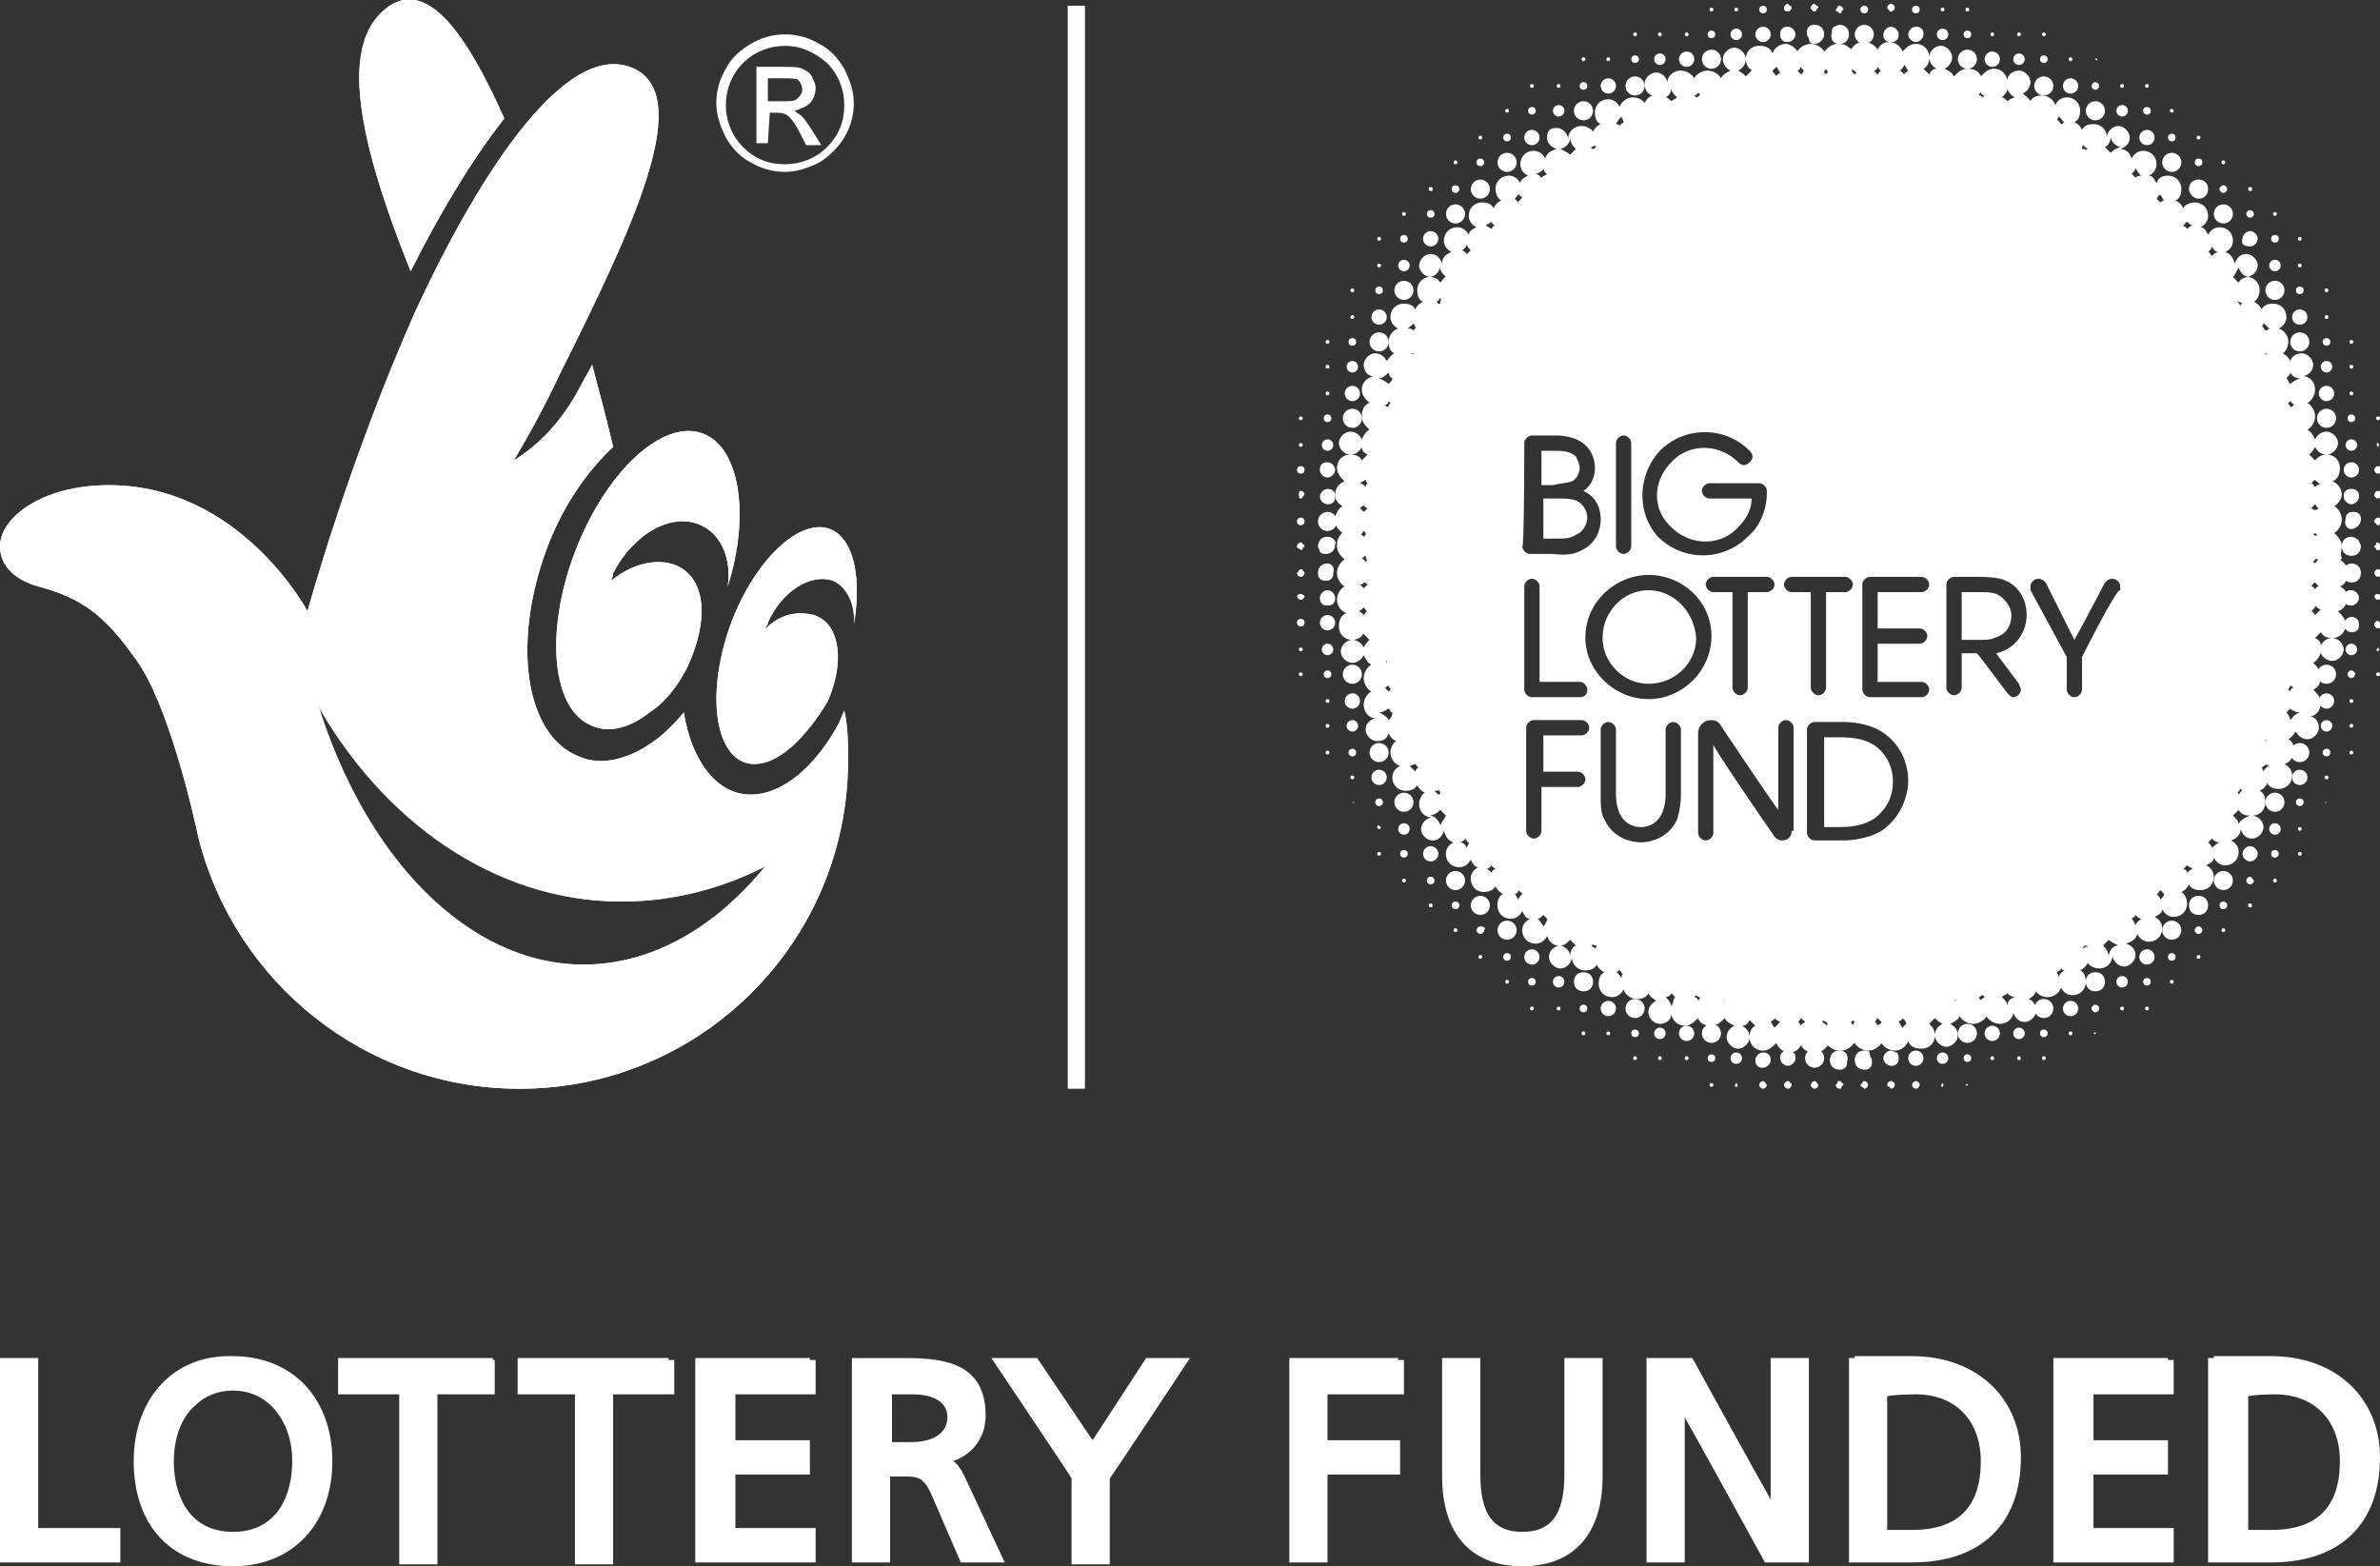 <svg id="Layer_1" xmlns="http://www.w3.org/2000/svg" viewBox="0 0 124.6 82"><rect x="0" y="0" width="124.6" height="82" fill="#333333" stroke="none"/><style>.st0{fill:none}.st1{fill:#fff}</style><path class="st0" d="M-22.3-22H147v126.2H-22.3z"/><path class="st1" d="M1.7 71.1H0v10.7h6.3V80H2v-8.9h-.3zM7 76.5c0 3.4 2 5.5 5.2 5.5 3.1 0 5.2-2.2 5.2-5.5S15.3 71 12.2 71C9.1 70.9 7 73.2 7 76.5zm7.2-2.9c.7.7 1.1 1.7 1.1 2.9 0 1.8-.8 3.7-3.1 3.7s-3.1-1.9-3.1-3.7c0-1.2.4-2.3 1.1-2.9.5-.5 1.2-.8 2-.8s1.5.3 2 .8zM25.8 71.1h-8.1V73h3.2v8.9h2V73h3v-1.8h-.1zM35 71.1h-7.9V73h3v8.9h2V73h3.2v-1.8H35zM42.4 71.1h-6v10.7h6.3V80h-4.2v-2.8h3.9v-1.8h-3.9V73h4.2v-1.8h-.3zM44.9 71.1h-.3v10.7h2v-4.5h.6c.8 0 1.1 0 1.5.8l1.6 3.7h2.3l-2.1-4.5c-.2-.4-.4-.7-.6-.8 1.1-.4 1.7-1.3 1.7-2.4 0-2.7-2.1-3-4.2-3h-2.5zm2.9 1.9c.7 0 1.8.2 1.8 1.2 0 .8-.7 1.3-1.9 1.3h-1V73h1.1zM61.9 71.1H60s-2.4 3.7-2.8 4.3c-.4-.6-2.9-4.3-2.9-4.3h-2.4s4.1 6.1 4.2 6.3v4.5h2v-4.5c.1-.1 4.2-6.3 4.2-6.3h-.4zM73.2 71.1h-5.7v10.7h2v-4.6h3.8v-1.8h-3.8V73h4v-1.8h-.3zM83.6 71.1h-1.7v6.1c0 2.1-.7 3-2.2 3-1.5 0-2.2-.9-2.2-3v-6.1h-2v6.2c0 3 1.5 4.7 4.2 4.7s4.2-1.7 4.2-4.7v-6.2h-.3zM94.4 71.1h-1.7v7.4c-.8-1.4-4.1-7.4-4.1-7.4h-2.4v10.7h2v-7.6c.8 1.4 4.2 7.6 4.2 7.6h2.3V71.1h-.3zM97.1 71.1h-.3v10.7h3.3c3.6 0 5.7-2 5.7-5.5 0-3.1-2.3-5.3-5.7-5.3h-3zm3.2 1.9c2.1 0 3.4 1.4 3.4 3.5 0 2.4-1.2 3.6-3.6 3.6h-1.3v-7c.4-.1 1.5-.1 1.5-.1zM113.5 71.1h-6v10.7h6.3V80h-4.2v-2.8h3.9v-1.8h-3.9V73h4.2v-1.8h-.3zM115.9 71.1h-.3v10.7h3.3c3.6 0 5.7-2 5.7-5.5 0-3.1-2.3-5.3-5.7-5.3h-3zm3.2 1.9c2.1 0 3.4 1.4 3.4 3.5 0 2.4-1.2 3.6-3.6 3.6h-1.2v-7c.4-.1 1.4-.1 1.4-.1z"/><g><path class="st1" d="M32 30.4c1.1-.9 2.4-1.2 3.4-.8 1.6.7 1.7 2.9.6 5.3-.5 1-1.2 1.9-2 2.4-1 .8-2.1 1.1-3 .7-2.1-.8-2.5-4.9-.9-9.1 1.6-4.2 4.6-7 6.7-6.2 1.9.7 2.5 4.2 1.3 8 .2-1.4-.3-2.7-1.4-3.2-1.5-.7-3.5.4-4.6 2.5 0 .2-.1.3-.1.4zM44.7 32.7c.5-2.9-.2-5.1-1.8-5.1-1.8 0-4.1 2.8-5 6.2-.9 3.4-.2 6.2 1.6 6.2 1.2 0 2.5-1.2 3.6-2.9.2-.3.3-.5.4-.8.7-1.9.4-3.7-.9-4.1-.8-.2-1.7-.1-2.5.7 0-.1.1-.2.1-.3.7-1.6 2.2-2.6 3.4-2.2.7.3 1.2 1.2 1.1 2.3zM26.4 6.2c-2-4.5-4-7.2-6-5.9-2.5 1.7-2 6.2 1.1 13.9 1.4-2.8 3.1-5.7 4.9-8z"/><path class="st1" d="M44.2 37.2c-.1.2-.2.5-.3.7-1.2 2.2-2.9 3.7-4.6 3.7-1.8 0-3.1-1.8-3.5-4.3-.5.6-1.1 1.2-1.7 1.6-1.3.9-2.7 1.2-3.8.7-2.8-1.1-3.5-5.9-1.7-10.8.8-2.2 2.1-4.1 3.5-5.4-.3-1.3-.7-2.8-1.1-4.3-.2.4-.4.7-.6 1.1-1 1.9-2.2 3.1-3.5 3.9.9-1.5 1.7-3 2.4-4.5 3.8-7.6 6.9-14.2 4.1-15.9-3.5-2-8.2 5.1-11.7 12.7-3.5 7.9-5.6 15.6-5.6 15.6s-3.5-6.6-10.4-6.6c-3.5 0-5.7 1.7-5.7 3.2 0 1.1.9 1.8 2 2.1 2.2.6 3.4 1.4 5.1 3.8 1.7 2.3 3 8 3.3 9.4C12.3 51.4 19.1 57 27.2 57c9.5 0 17.2-7.7 17.2-17.2 0-.9 0-1.7-.2-2.6zM30.5 50.5c-6.1 0-11.5-5.6-14-13.8 3.5 6.3 9.4 10.5 16 10.5 2.7 0 5.3-.7 7.6-1.9-2.6 3.2-5.9 5.2-9.6 5.2z"/></g><g><path class="st1" d="M55.9.3h.9V57h-.9z"/></g><g><path class="st1" d="M41.1 1.8c.7 0 1.3.2 1.8.5.6.3 1 .8 1.3 1.3.3.6.5 1.2.5 1.8 0 .7-.2 1.3-.5 1.8s-.8 1-1.3 1.3c-.6.3-1.2.5-1.8.5-.7 0-1.3-.2-1.8-.5-.6-.3-1-.8-1.3-1.3-.3-.6-.5-1.2-.5-1.8 0-.7.2-1.3.5-1.8.3-.6.8-1 1.3-1.3.5-.3 1.1-.5 1.8-.5zm0 .6c-.8 0-1.6.3-2.2.9-.6.6-.9 1.4-.9 2.2s.3 1.6.9 2.2c.6.6 1.3.9 2.2.9.8 0 1.6-.3 2.2-.9.6-.6.9-1.3.9-2.2 0-.8-.3-1.6-.9-2.2-.7-.6-1.4-.9-2.2-.9zm-.9 5.1h-.6v-4H41c.5 0 .8 0 1 .1.2.1.4.2.5.4.1.2.2.4.2.6 0 .3-.1.6-.3.8-.2.2-.5.3-.8.4.1.1.3.2.4.3.1.1.3.4.5.7l.5.8h-.8l-.3-.6c-.2-.4-.4-.7-.6-.9-.1-.1-.3-.2-.6-.2h-.4l-.1 1.6zm0-3.4v1.2h.8c.3 0 .6 0 .7-.1.2-.2.3-.3.3-.5s-.1-.4-.2-.5c-.1-.1-.4-.1-.8-.1h-.8zM32 30.4c1.1-.9 2.4-1.2 3.4-.8 1.6.7 1.7 2.9.6 5.3-.5 1-1.2 1.9-2 2.4-1 .8-2.1 1.1-3 .7-2.1-.8-2.5-4.9-.9-9.1 1.6-4.2 4.6-7 6.7-6.2 1.9.7 2.5 4.2 1.3 8 .2-1.4-.3-2.7-1.4-3.2-1.5-.7-3.5.4-4.6 2.5 0 .2-.1.3-.1.4zM44.7 32.7c.5-2.9-.2-5.1-1.8-5.1-1.8 0-4.1 2.8-5 6.2-.9 3.4-.2 6.2 1.6 6.2 1.2 0 2.5-1.2 3.6-2.9.2-.3.3-.5.4-.8.7-1.9.4-3.7-.9-4.1-.8-.2-1.7-.1-2.5.7 0-.1.1-.2.1-.3.7-1.6 2.2-2.6 3.4-2.2.7.3 1.2 1.2 1.1 2.3zM26.4 6.2c-2-4.5-4-7.2-6-5.9-2.5 1.7-2 6.2 1.1 13.9 1.4-2.8 3.1-5.7 4.9-8z"/><path class="st1" d="M44.2 37.2c-.1.2-.2.5-.3.7-1.2 2.2-2.9 3.7-4.6 3.7-1.8 0-3.1-1.8-3.5-4.3-.5.6-1.1 1.2-1.7 1.6-1.3.9-2.7 1.2-3.8.7-2.8-1.1-3.5-5.9-1.7-10.8.8-2.2 2.1-4.1 3.5-5.4-.3-1.3-.7-2.8-1.1-4.3-.2.4-.4.7-.6 1.1-1 1.9-2.2 3.1-3.5 3.9.9-1.5 1.7-3 2.4-4.5 3.8-7.6 6.9-14.2 4.1-15.9-3.5-2-8.2 5.1-11.7 12.7-3.5 7.9-5.6 15.6-5.6 15.6s-3.5-6.6-10.4-6.6c-3.5 0-5.7 1.7-5.7 3.2 0 1.1.9 1.8 2 2.1 2.2.6 3.4 1.4 5.1 3.8 1.7 2.3 3 8 3.3 9.4C12.3 51.4 19.1 57 27.2 57c9.5 0 17.2-7.7 17.2-17.2 0-.9 0-1.7-.2-2.6zM30.6 50.5c-6.1 0-11.5-5.6-14-13.8 3.5 6.3 9.4 10.5 16 10.5 2.7 0 5.3-.7 7.6-1.9-2.7 3.2-6 5.2-9.6 5.2z"/></g><g><path class="st0" d="M83.6 7.7l-.1-.1c0 .1-.1.1-.2.2 0 0 .1 0 .1.1.1-.1.1-.2.2-.2zM82.5 7.8c-.2-.1-.3-.3-.3-.6 0 .3-.2.5-.5.6.2 0 .3.1.5.3 0-.2.1-.3.3-.3zM83.3 49.5l.2.2s0-.1.1-.1c-.1-.1-.1-.1-.3-.1.1 0 .1 0 0 0zM80.5 48.1c.2.1.3.2.3.4 0-.1.1-.3.2-.4-.1-.1-.2-.1-.2-.2-.1.1-.2.2-.3.2zM81.7 49.5c.3.1.5.3.5.6 0-.2.1-.4.3-.6l-.3-.3c-.2.1-.3.2-.5.3zM81.1 9.1l-.3-.3c-.1.2-.2.3-.3.4.1 0 .2.1.3.2.1-.2.2-.2.3-.3zM86.3 6.3c-.1 0-.1 0 0 0-.1-.1-.1 0-.1 0s0 .1.1 0c-.1.1-.1 0 0 0zM85 6.3c-.1-.1-.1-.2-.1-.3-.1.1-.2.3-.3.3.1 0 .1.1.2.1 0 .1.1 0 .2-.1zM87.8 5.1c-.1-.1-.2-.3-.3-.5 0 .2-.2.4-.3.5.1 0 .3.1.3.2.1-.1.2-.2.3-.2zM94.5 3.7c-.1 0-.1 0 0 0l-.2-.2c-.1.1-.1.2-.2.2.1 0 .1.1.2.2l.2-.2zM95.6 3.9l.1-.1c-.1 0-.1-.1-.1-.2 0 .1-.1.1-.2.2.1 0 .2 0 .2.1zM93.2 3.7c-.1-.1-.2-.2-.2-.3 0 .1-.1.2-.2.2 0 0-.1 0-.1.1.1.1.2.1.2.2.1 0 .2-.1.3-.2zM90.3 4.9c-.1 0-.1 0 0 0-.1.1 0 0 0 0zM89 5c0-.1-.1-.1-.1-.2 0 .1-.1.2-.2.2l.1.1c.1 0 .2-.1.2-.1zM95.6 53.4l-.1.1.2.2c0-.1.1-.1.1-.2-.1 0-.1-.1-.2-.1zM97 3.9l.1-.1c0-.1-.1-.2-.1-.2 0 .1-.1.1-.1.2 0 0 .1 0 .1.1zM98.1 53.5c.1 0 .1 0 0 0l.2.2c.1-.1.1-.2.2-.2-.1 0-.1-.1-.2-.2 0 .1-.1.2-.2.2zM97 53.4l-.1.1c.1 0 .1.1.1.2 0-.1.1-.1.2-.2-.1 0-.1-.1-.2-.1zM99.4 53.5c.1.1.2.2.2.3 0-.1.1-.2.2-.2l.1-.1c-.1-.1-.2-.1-.2-.2-.1.1-.2.2-.3.2zM105.4 5c-.2-.1-.3-.3-.4-.5 0 .2-.1.3-.3.5.1.1.2.1.3.2.2 0 .3-.1.4-.2zM102.4 4.9c-.1 0-.1 0 0 0-.1 0 0 0 0 0zM103.9 5.1l-.2-.2c0 .1-.1.1-.1.2.1 0 .1.1.2.1 0-.1 0-.1.1-.1zM94.1 53.5l.2.2c0-.1.1-.2.2-.2-.1 0-.1-.1-.2-.2-.1.1-.1.2-.2.2zM84.6 50.8l.3.3c0-.1.1-.2.1-.3-.1-.1-.2-.1-.2-.2-.1.2-.2.2-.2.2zM87.2 52.2c.2.1.3.3.3.5 0-.2.1-.3.3-.5-.1-.1-.2-.1-.2-.2-.2.1-.3.2-.4.2zM86.2 50.9s0 .1 0 0c.1.1.1 0 .1 0h-.1zM88.7 52.2l.2.2c0-.1.1-.1.1-.2-.1 0-.1-.1-.2-.1 0 0 0 .1-.1.1zM90.3 52.4s0-.1 0 0c0-.1-.1-.1 0 0-.1-.1-.1-.1 0 0zM92.9 53.3l-.2.2c.1.1.2.2.2.3.1-.1.1-.2.2-.3 0 0 0-.1-.2-.2.1.1.1 0 0 0zM71.4 26.4c-.1.1-.1.2-.2.2.1 0 .2.1.2.2 0-.1.1-.1.2-.2l-.2-.2zM98.5 3.7l-.2-.2c0 .1-.1.2-.2.2.1 0 .1.1.2.2.1-.1.2-.1.2-.2zM72.6 22.6s0-.1 0 0c0-.1 0 0 0 0zM72.8 21.2l-.1-.1-.2.2c.1 0 .1.1.2.1 0-.1.1-.2.1-.2zM72.7 36.2l.1-.1c-.1-.1-.1-.1-.1-.2-.1 0-.1.1-.2.1.1.1.2.1.2.2zM73.8 40.1c.1.1.3.2.3.3 0-.1.1-.2.1-.2-.1-.1-.2-.1-.2-.2-.1 0-.1 0-.2.1zM72.3 19.8c.2 0 .3.1.5.3.1-.1.1-.2.2-.3-.1-.1-.2-.2-.2-.3-.2.2-.3.3-.5.3zM72.3 37.4c.2 0 .4.2.5.4 0-.1.1-.3.2-.4l-.2-.2c-.2.1-.3.2-.5.2zM71.1 32c.1 0 .2.1.2.2 0 0 0 .1.1.1.1-.1.1-.2.2-.2l-.2-.2c-.1 0-.2 0-.3.1zM71.4 29.5l.1-.1-.1-.1c-.1.1-.1.1-.2.1.1 0 .2 0 .2.1zM71.5 27.9l-.1-.1-.2.2c.1 0 .1.1.2.1.1-.1.1-.1.1-.2.1 0 0 0 0 0zM71.1 25.3c.1.1.2.1.3.2 0-.1.1-.1.1-.2l.1-.1-.2-.2-.3.3zM74 38.8s0-.1 0 0v-.1.1c0-.1 0 0 0 0zM102.4 52.4c0-.1 0-.1 0 0 0-.1-.1-.1 0 0-.1-.1-.1 0 0 0zM71.4 30.9c0-.1.1-.2.2-.2l-.2-.2v.1c-.1.1-.1.1-.2.1.1 0 .2.1.2.2zM72.6 34.7c0-.1 0 0 0 0zM79.2 46.8c.1.1.2.2.2.3 0-.1.1-.2.2-.3-.1 0-.1-.1-.2-.2 0 .1-.1.2-.2.2zM76.4 44.1c.2.1.3.2.4.3 0-.1.1-.2.2-.3l-.2-.2c-.1.1-.2.1-.4.2zM77.8 45.5c.1.1.2.1.3.2 0-.1.1-.2.2-.2l-.2-.2c-.1.1-.2.1-.3.2zM77.8 11.8c.1 0 .2.1.3.2 0-.1.1-.1.2-.2l-.2-.2c-.1.1-.2.1-.3.2zM74 18.5h-.1c.1.1.1.1.1 0 0 .1 0 0 0 0zM79.2 10.4c.1 0 .2.1.2.2l.2-.2c-.1-.1-.1-.2-.2-.2 0 .1-.1.2-.2.2zM99.7 3.9l.2-.2c-.1-.1-.2-.2-.2-.3-.1.1-.1.2-.2.3 0 .1.1.1.2.2-.1 0-.1 0 0 0zM75.4 41.6c.1 0 .1-.1 0 0 0-.1 0-.2-.1-.2l-.1.1c.1 0 .2 0 .2.1zM77 13.1c-.1-.1-.2-.2-.2-.3-.1.2-.2.3-.4.3.1 0 .3.1.3.2.1 0 .2-.1.3-.2zM73.8 17.2c.1 0 .2.1.3.1.1-.1.1-.2.2-.2-.1-.1-.1-.1-.1-.2-.2.1-.3.2-.4.3zM74.9 42.8c.3 0 .5.2.6.5 0-.2.1-.3.3-.5l-.3-.3c-.2.1-.4.3-.6.3zM74.9 14.5c.2 0 .4.1.6.3l.3-.3c-.1-.1-.2-.3-.3-.5-.1.3-.4.5-.6.5zM75.5 15.8c0-.1 0-.1 0 0-.1 0-.2 0-.3.1 0 0 .1 0 .1.1.1-.1.1-.2.2-.2zM118.5 16.9c0 .1-.1.2-.1.2.1.1.2.1.2.2.1-.1.2-.1.3-.1-.2-.1-.3-.2-.4-.3zM117.2 41.6l.2-.2s-.1 0-.1-.1c-.1.1-.1.2-.1.3-.1-.1 0 0 0 0zM103.6 52.3c0 .1.1.1.1.2 0-.1.1-.2.2-.2l-.1-.1c-.1 0-.2 0-.2.1zM117.4 15.8c-.1 0-.1-.1-.2-.2 0 0 0 .1-.1.1.1 0 .1.1.1.2.1 0 .1 0 .2-.1zM116.9 42.8c.1.1.2.3.3.5.1-.3.3-.5.6-.5-.2 0-.4-.1-.6-.3l-.3.3zM118.4 40.2c.1.1.1.1.1.2l.3-.3c-.1 0-.2-.1-.3-.1 0 0 0 .1-.1.2zM117.2 14c0 .2-.1.3-.3.5l.3.3c.1-.2.3-.3.6-.3-.3 0-.6-.2-.6-.5zM118.6 38.8s0-.1 0 0v-.1.1c0-.1 0 0 0 0zM113 10.4c.1 0 .1.1.2.2l.2-.2c-.1-.1-.2-.2-.2-.3-.1.2-.2.2-.2.3zM115.8 12.8c0 .1-.1.2-.2.3l.2.2c.1-.1.2-.2.4-.2-.2 0-.3-.1-.4-.3zM114.3 45.5l.2.2c.1-.1.2-.2.3-.2-.1 0-.2-.1-.3-.2 0 .1-.1.1-.2.2zM114.3 11.8l.2.2c.1-.1.2-.1.3-.2-.1-.1-.2-.1-.3-.2l-.2.2zM115.6 44.1c.1.1.2.2.2.3.1-.2.2-.3.4-.3-.1 0-.3-.1-.4-.2 0 .1-.1.1-.2.2zM120 22.5v0c0 .1 0 0 0 0zM121.2 27.8l-.1.1.1.1c0-.1.1-.1.2-.1-.1 0-.2-.1-.2-.1zM118.7 18.5c-.1 0-.1 0 0 0h-.1s0 .1.1 0c-.1.1-.1.1 0 0zM121.1 29.3l.1.1.2-.2c-.1 0-.1-.1-.2-.1-.1.1-.1.2-.1.2zM121.2 30.9c.1-.1.1-.2.2-.2-.1 0-.2-.1-.2-.2 0 .1-.1.1-.2.2.1 0 .1.1.2.2zM121.2 26.4c0 .1-.1.2-.2.2l.2.2v-.1c.1-.1.1-.1.2-.1l-.2-.2zM119.9 19.5c0 .1-.1.3-.2.3.1.1.2.2.2.3.1-.1.3-.2.5-.3-.3 0-.4-.1-.5-.3zM121.1 31.9c-.1 0-.1.1 0 0 0 .1.1.2.1.3.1-.1.2-.2.3-.2-.1 0-.2-.1-.3-.2l-.1.1zM113 46.8c.1.1.1.2.2.3.1-.1.1-.2.2-.3-.1 0-.2-.1-.2-.2l-.2.2zM119.6 37.4c.1.1.2.2.2.4.1-.2.3-.3.5-.4-.2 0-.3-.1-.5-.2l-.2.2zM119.9 36.2l.2-.2c-.1 0-.1-.1-.2-.1 0 .1-.1.1-.1.2l.1.1zM120 34.7c.1-.1 0-.1 0-.1v.1zM119.9 21.1l-.1.1c.1.1.1.1.1.2.1 0 .1-.1.2-.1l-.2-.2zM121.2 25c-.1.1-.1.2-.2.2l.2.2c.1-.1.2-.2.3-.2-.1 0-.2 0-.3-.2 0 .1 0 .1 0 0zM110.2 49.5c.2.1.3.3.3.6 0-.3.2-.5.5-.6-.2 0-.3-.1-.5-.3l-.3.3zM109 49.6l.1.1c0-.1.1-.1.2-.2 0 0-.1 0-.1-.1l-.2.2zM107.6 50.9c.1.1.1.2.1.3.1-.1.2-.3.3-.3-.1 0-.1-.1-.2-.1 0 0-.1.1-.2.1zM106.3 50.9c.1 0 .1.1 0 0 .1.1.1 0 .1 0h-.1c.1 0 .1 0 0 0zM106.5 6.3c-.1 0-.1 0 0 0-.1-.1-.1 0-.1 0s0 .1.1 0c-.1.1-.1 0 0 0zM109.3 7.8l-.2-.2s0 .1-.1.1c.1 0 .1.1.3.1-.1 0-.1 0 0 0zM108 6.4l-.3-.3c0 .1-.1.2-.1.2.1.1.2.1.2.2.1 0 .2-.1.2-.1zM104.8 52.2c.1.1.2.3.3.5 0-.2.2-.4.4-.5-.1 0-.3-.1-.4-.2-.1.1-.2.1-.3.2zM111.5 48.1c.1.1.2.2.2.4.1-.2.2-.3.3-.4-.1 0-.2-.1-.3-.2 0 .1-.1.2-.2.2zM111.8 8.8c0 .1-.1.3-.2.3.1.1.2.1.2.2.1-.1.2-.2.3-.2-.1-.1-.3-.2-.3-.3zM110.4 7.2c0 .2-.1.4-.3.6l.3.3c.1-.1.3-.2.5-.3-.3-.1-.5-.3-.5-.6z"/><circle class="st1" cx="76.2" cy="48.7" r=".1"/><circle class="st1" cx="77.5" cy="47.4" r=".5"/><path class="st1" d="M77.5 48.5c-.1 0-.2.1-.2.2s.1.2.2.2.2-.1.2-.2c.1-.1 0-.2-.2-.2z"/><circle class="st1" cx="77.5" cy="50.1" r=".1"/><circle class="st1" cx="78.9" cy="48.7" r=".5"/><circle class="st1" cx="78.9" cy="50.1" r=".2"/><circle class="st1" cx="78.9" cy="51.4" r=".1"/><circle class="st1" cx="80.2" cy="50.1" r=".4"/><circle class="st1" cx="80.2" cy="51.4" r=".2"/><circle class="st1" cx="80.2" cy="52.8" r=".1"/><circle class="st1" cx="81.6" cy="51.4" r=".3"/><circle class="st1" cx="81.6" cy="52.8" r=".1"/><circle class="st1" cx="89.6" cy="54.1" r=".5"/><circle class="st1" cx="88.3" cy="54.1" r=".4"/><circle class="st1" cx="86.9" cy="54.1" r=".3"/><circle class="st1" cx="85.6" cy="54.1" r=".2"/><circle class="st1" cx="86.9" cy="55.4" r=".1"/><circle class="st1" cx="89.6" cy="56.8" r=".1"/><circle class="st1" cx="85.6" cy="55.4" r=".1"/><circle class="st1" cx="82.9" cy="54.1" r=".1"/><circle class="st1" cx="88.3" cy="55.4" r=".1"/><circle class="st1" cx="89.6" cy="55.4" r=".2"/><circle class="st1" cx="90.9" cy="55.4" r=".3"/><path class="st1" d="M90.9 56.7s-.1 0 0 0c-.1.1-.1.2 0 .2s.1-.1 0-.2c.1 0 .1 0 0 0z"/><circle class="st1" cx="84.2" cy="54.1" r=".1"/><circle class="st1" cx="85.6" cy="52.8" r=".5"/><circle class="st1" cx="84.2" cy="52.8" r=".4"/><circle class="st1" cx="82.9" cy="52.8" r=".2"/><path class="st1" d="M82.9 50.9c-.3 0-.5.2-.5.5s.2.5.5.5.5-.2.5-.5-.2-.5-.5-.5z"/><circle class="st1" cx="76.2" cy="47.4" r=".2"/><circle class="st1" cx="74.9" cy="47.4" r=".1"/><circle class="st1" cx="76.2" cy="46.1" r=".5"/><circle class="st1" cx="74.9" cy="46.1" r=".2"/><circle class="st1" cx="73.5" cy="46.1" r=".1"/><circle class="st1" cx="74.9" cy="44.7" r=".4"/><circle class="st1" cx="73.5" cy="44.7" r=".2"/><circle class="st1" cx="72.2" cy="44.7" r=".1"/><circle class="st1" cx="73.5" cy="43.4" r=".3"/><path class="st1" d="M72.2 43.2c-.1 0-.1.1-.1.1 0 .1.1.1.1.1.1 0 .1-.1.1-.1s-.1 0-.1-.1z"/><circle class="st1" cx="70.8" cy="35.3" r=".5"/><circle class="st1" cx="70.8" cy="36.7" r=".4"/><circle class="st1" cx="70.8" cy="38" r=".3"/><circle class="st1" cx="70.8" cy="39.4" r=".2"/><circle class="st1" cx="69.5" cy="38" r=".1"/><circle class="st1" cx="68.1" cy="35.3" r=".1"/><circle class="st1" cx="69.5" cy="39.4" r=".1"/><path class="st1" d="M70.8 42c0 .1 0 .1 0 0 .1.1.1 0 .1 0h-.1z"/><circle class="st1" cx="69.5" cy="36.7" r=".1"/><circle class="st1" cx="69.5" cy="35.3" r=".2"/><circle class="st1" cx="69.5" cy="34" r=".3"/><circle class="st1" cx="68.1" cy="34" r=".1"/><circle class="st1" cx="70.8" cy="40.7" r=".1"/><circle class="st1" cx="72.2" cy="39.4" r=".5"/><circle class="st1" cx="72.2" cy="40.7" r=".4"/><circle class="st1" cx="72.2" cy="42" r=".2"/><circle class="st1" cx="73.5" cy="42" r=".5"/><circle class="st1" cx="76.2" cy="8.5" r=".1"/><circle class="st1" cx="77.5" cy="9.9" r=".5"/><circle class="st1" cx="77.5" cy="8.5" r=".2"/><circle class="st1" cx="77.5" cy="7.2" r=".1"/><circle class="st1" cx="78.9" cy="8.5" r=".5"/><circle class="st1" cx="78.9" cy="7.2" r=".2"/><circle class="st1" cx="78.9" cy="5.8" r=".1"/><circle class="st1" cx="80.2" cy="7.2" r=".4"/><circle class="st1" cx="80.2" cy="5.8" r=".2"/><circle class="st1" cx="80.2" cy="4.5" r=".1"/><circle class="st1" cx="81.6" cy="5.8" r=".3"/><circle class="st1" cx="81.6" cy="4.5" r=".1"/><circle class="st1" cx="89.6" cy="3.1" r=".5"/><circle class="st1" cx="88.3" cy="3.1" r=".4"/><circle class="st1" cx="86.9" cy="3.1" r=".3"/><circle class="st1" cx="85.6" cy="3.1" r=".2"/><circle class="st1" cx="86.9" cy="1.8" r=".1"/><circle class="st1" cx="89.6" cy=".5" r=".1"/><circle class="st1" cx="85.6" cy="1.8" r=".1"/><circle class="st1" cx="82.9" cy="3.1" r=".1"/><circle class="st1" cx="88.3" cy="1.8" r=".1"/><circle class="st1" cx="89.6" cy="1.8" r=".2"/><circle class="st1" cx="90.9" cy="1.8" r=".3"/><circle class="st1" cx="92.3" cy="1.8" r=".4"/><path class="st1" d="M93.6 2.2c.2 0 .4-.2.4-.4s-.2-.4-.4-.4c-.1 0-.2 0-.3.1-.1.1-.1.2-.1.3s0 .2.1.3c.1.1.2.1.3.1zM95 2.3c.2 0 .5-.2.5-.5s-.2-.5-.5-.5c-.1 0-.2 0-.3.1s-.1.2-.1.3c0 .1 0 .2.1.3 0 .2.1.3.3.3z"/><circle class="st1" cx="90.9" cy=".5" r=".1"/><circle class="st1" cx="92.3" cy=".5" r=".2"/><path class="st1" d="M93.6.6c.1 0 .2-.1.2-.2 0 0 0-.1-.1-.1l-.1-.1c-.1 0-.2.1-.2.2 0 .2.1.2.2.2zM95 .6s.1 0 .1-.1l.1-.1s0-.1-.1-.1L95 .2c-.1 0-.2.1-.2.2s.1.2.2.2z"/><circle class="st1" cx="84.2" cy="3.1" r=".1"/><circle class="st1" cx="85.6" cy="4.5" r=".5"/><circle class="st1" cx="84.2" cy="4.5" r=".4"/><circle class="st1" cx="82.9" cy="4.5" r=".2"/><circle class="st1" cx="82.9" cy="5.8" r=".5"/><path class="st1" d="M96.3 2.3c.3 0 .5-.2.5-.5s-.2-.5-.5-.5c-.1 0-.2.1-.3.1-.1.1-.1.2-.1.3-.1.4.1.6.4.6zM96.3.7c.1 0 .1 0 .1-.1l.1-.1c0-.1-.1-.2-.2-.2s-.1 0-.1.1l-.1.1s0 .1.1.1l.1.1z"/><circle class="st1" cx="76.2" cy="9.9" r=".2"/><path class="st1" d="M74.9 10c.1 0 .1 0 .1-.1s0-.1-.1-.1-.1 0-.1.1c0 0 0 .1.1.1z"/><circle class="st1" cx="76.2" cy="11.2" r=".5"/><circle class="st1" cx="74.9" cy="11.2" r=".2"/><circle class="st1" cx="73.5" cy="11.2" r=".1"/><circle class="st1" cx="74.9" cy="12.5" r=".4"/><circle class="st1" cx="73.5" cy="12.5" r=".2"/><circle class="st1" cx="72.2" cy="12.5" r=".1"/><circle class="st1" cx="73.5" cy="13.9" r=".3"/><circle class="st1" cx="72.2" cy="13.9" r=".1"/><circle class="st1" cx="70.8" cy="21.9" r=".5"/><circle class="st1" cx="70.8" cy="20.6" r=".4"/><circle class="st1" cx="70.8" cy="19.2" r=".3"/><circle class="st1" cx="70.8" cy="17.9" r=".2"/><circle class="st1" cx="69.5" cy="19.2" r=".1"/><circle class="st1" cx="68.1" cy="21.9" r=".1"/><circle class="st1" cx="112.4" cy="52.8" r=".1"/><path class="st1" d="M102.9 56.8s.1 0 0 0c.1.1.1 0 .1 0 .1 0 0-.1-.1 0 .1-.1 0 0 0 0z"/><circle class="st1" cx="120.4" cy="44.7" r=".1"/><circle class="st1" cx="124.5" cy="35.3" r=".1"/><circle class="st1" cx="112.4" cy="4.5" r=".1"/><circle class="st1" cx="103" cy=".5" r=".1"/><circle class="st1" cx="120.4" cy="12.5" r=".1"/><circle class="st1" cx="124.5" cy="21.9" r=".1"/><circle class="st1" cx="69.5" cy="17.9" r=".1"/><circle class="st1" cx="70.8" cy="15.2" r=".1"/><circle class="st1" cx="69.5" cy="20.6" r=".1"/><circle class="st1" cx="69.5" cy="21.9" r=".2"/><circle class="st1" cx="69.5" cy="23.3" r=".3"/><circle class="st1" cx="68.1" cy="23.3" r=".1"/><circle class="st1" cx="70.8" cy="16.6" r=".1"/><circle class="st1" cx="72.2" cy="17.9" r=".5"/><circle class="st1" cx="72.2" cy="16.6" r=".4"/><circle class="st1" cx="72.2" cy="15.2" r=".2"/><circle class="st1" cx="73.5" cy="15.2" r=".5"/><circle class="st1" cx="116.4" cy="48.7" r=".1"/><path class="st1" d="M115.1 46.9c-.3 0-.5.2-.5.5s.2.5.5.5.5-.2.5-.5-.2-.5-.5-.5zM115.1 48.5c-.1 0-.2.1-.2.2s.1.2.2.2.2-.1.2-.2-.1-.2-.2-.2z"/><circle class="st1" cx="115.1" cy="50.1" r=".1"/><circle class="st1" cx="113.7" cy="48.7" r=".5"/><circle class="st1" cx="113.7" cy="50.1" r=".2"/><circle class="st1" cx="113.7" cy="51.4" r=".1"/><circle class="st1" cx="112.4" cy="50.1" r=".4"/><circle class="st1" cx="112.4" cy="51.4" r=".2"/><circle class="st1" cx="111.1" cy="51.4" r=".3"/><circle class="st1" cx="111.1" cy="52.8" r=".1"/><circle class="st1" cx="103" cy="54.1" r=".5"/><circle class="st1" cx="104.3" cy="54.1" r=".4"/><circle class="st1" cx="105.7" cy="54.1" r=".3"/><circle class="st1" cx="107" cy="54.1" r=".2"/><circle class="st1" cx="105.7" cy="55.4" r=".1"/><circle class="st1" cx="107" cy="55.4" r=".1"/><path class="st1" d="M109.6 54.1s.1.1 0 0c.1.1.1 0 .1 0 .1 0 0-.1-.1 0 .1-.1 0 0 0 0z"/><circle class="st1" cx="104.3" cy="55.4" r=".1"/><circle class="st1" cx="103" cy="55.4" r=".2"/><circle class="st1" cx="101.7" cy="55.4" r=".3"/><path class="st1" d="M101.7 56.7c-.1 0-.1 0 0 0-.1.1-.1.2 0 .2 0 0 .1-.1 0-.2.1 0 0 0 0 0z"/><circle class="st1" cx="108.4" cy="54.1" r=".1"/><circle class="st1" cx="107" cy="52.8" r=".5"/><circle class="st1" cx="108.4" cy="52.8" r=".4"/><path class="st1" d="M109.7 52.6c-.1 0-.2.1-.2.2s.1.2.2.2.2-.1.2-.2-.1-.2-.2-.2zM109.7 50.9c-.3 0-.5.2-.5.5s.2.5.5.5.5-.2.5-.5-.2-.5-.5-.5z"/><circle class="st1" cx="116.4" cy="47.4" r=".2"/><path class="st1" d="M117.8 47.3c-.1 0-.1 0-.1.1s0 .1.1.1.1 0 .1-.1-.1-.1-.1-.1z"/><circle class="st1" cx="116.4" cy="46.1" r=".5"/><path class="st1" d="M117.8 45.9c-.1 0-.2.1-.2.2s.1.2.2.2.2-.1.2-.2c-.1-.1-.1-.2-.2-.2z"/><circle class="st1" cx="119.1" cy="46.1" r=".1"/><path class="st1" d="M117.8 44.3c-.2 0-.4.2-.4.4s.2.4.4.4.4-.2.4-.4-.2-.4-.4-.4z"/><circle class="st1" cx="119.1" cy="44.7" r=".2"/><circle class="st1" cx="119.1" cy="43.4" r=".3"/><circle class="st1" cx="120.4" cy="43.4" r=".1"/><circle class="st1" cx="121.8" cy="35.3" r=".5"/><circle class="st1" cx="121.8" cy="36.7" r=".4"/><circle class="st1" cx="121.8" cy="38" r=".3"/><circle class="st1" cx="121.8" cy="39.4" r=".2"/><circle class="st1" cx="123.1" cy="38" r=".1"/><circle class="st1" cx="123.1" cy="39.4" r=".1"/><path class="st1" d="M121.7 42c0 .1 0 .1 0 0 .1.1.1 0 .1 0h-.1z"/><circle class="st1" cx="123.1" cy="36.7" r=".1"/><path class="st1" d="M123.1 35.1c-.1 0-.2.1-.2.2s.1.2.2.2.2-.1.2-.2-.1-.2-.2-.2z"/><circle class="st1" cx="123.1" cy="34" r=".3"/><path class="st1" d="M124.5 33.9c-.1 0-.1 0 0 0-.1.1-.1.2 0 .2 0 0 .1-.1 0-.2.1 0 0 0 0 0z"/><circle class="st1" cx="121.8" cy="40.7" r=".1"/><circle class="st1" cx="120.4" cy="39.4" r=".5"/><circle class="st1" cx="120.4" cy="40.7" r=".4"/><circle class="st1" cx="120.4" cy="42" r=".2"/><circle class="st1" cx="119.1" cy="42" r=".5"/><circle class="st1" cx="116.4" cy="8.5" r=".1"/><path class="st1" d="M115.1 10.4c.3 0 .5-.2.5-.5s-.2-.5-.5-.5-.5.2-.5.5c0 .2.2.5.5.5z"/><circle class="st1" cx="115.1" cy="8.5" r=".2"/><circle class="st1" cx="115.1" cy="7.2" r=".1"/><circle class="st1" cx="113.7" cy="8.5" r=".5"/><circle class="st1" cx="113.7" cy="7.2" r=".2"/><circle class="st1" cx="113.7" cy="5.8" r=".1"/><circle class="st1" cx="112.4" cy="7.2" r=".4"/><circle class="st1" cx="112.4" cy="5.8" r=".2"/><circle class="st1" cx="111.1" cy="5.8" r=".3"/><circle class="st1" cx="111.1" cy="4.5" r=".1"/><circle class="st1" cx="103" cy="3.1" r=".5"/><circle class="st1" cx="104.3" cy="3.1" r=".4"/><circle class="st1" cx="105.7" cy="3.1" r=".3"/><circle class="st1" cx="107" cy="3.1" r=".2"/><circle class="st1" cx="105.7" cy="1.8" r=".1"/><circle class="st1" cx="107" cy="1.8" r=".1"/><path class="st1" d="M109.8 3.1s-.1 0 0 0c-.1-.1-.1 0-.1 0s0 .1.1 0c-.1.1 0 .1 0 0z"/><circle class="st1" cx="104.3" cy="1.8" r=".1"/><circle class="st1" cx="103" cy="1.8" r=".2"/><circle class="st1" cx="101.7" cy="1.8" r=".3"/><path class="st1" d="M100.3 2.2c.2 0 .4-.2.4-.4 0-.1 0-.2-.1-.3-.1-.1-.2-.1-.3-.1-.2 0-.4.2-.4.4s.2.4.4.4zM99 2.2c.1 0 .2 0 .3-.1.1-.1.1-.2.1-.3 0-.2-.2-.4-.4-.4s-.4.2-.4.4c0 .1 0 .2.1.3.1.1.2.1.3.1z"/><circle class="st1" cx="97.6" cy="1.8" r=".5"/><circle class="st1" cx="101.7" cy=".5" r=".1"/><circle class="st1" cx="100.3" cy=".5" r=".2"/><path class="st1" d="M99 .6c.1 0 .2-.1.2-.2s-.1-.2-.2-.2-.2.1-.2.2c0 0 0 .1.1.1 0 .1 0 .1.1.1z"/><circle class="st1" cx="97.6" cy=".5" r=".2"/><circle class="st1" cx="108.4" cy="3.1" r=".1"/><circle class="st1" cx="69.5" cy="32.6" r=".4"/><path class="st1" d="M69.5 30.9c-.2 0-.4.2-.4.4 0 .1 0 .2.1.3.1.1.2.1.3.1.1 0 .2 0 .3-.1.1-.1.1-.2.1-.3 0-.2-.2-.4-.4-.4zM69.5 29.5c-.3 0-.5.2-.5.5 0 .1 0 .2.1.3.1.1.2.1.3.1.1 0 .2 0 .3-.1.1-.1.1-.2.1-.3.1-.3-.1-.5-.3-.5z"/><circle class="st1" cx="68.1" cy="32.6" r=".2"/><path class="st1" d="M68.1 31.1H68l-.1.1c0 .1.1.2.2.2s.2-.1.2-.2c0 0-.1-.1-.2-.1zM68.1 29.8s-.1 0-.1.1l-.1.1c0 .1.1.2.2.2s.2-.1.2-.2c0 0 0-.1-.1-.1 0-.1 0-.1-.1-.1zM69.5 28.1c-.3 0-.5.2-.5.5 0 .1.1.2.1.3.1.1.2.1.3.1.3 0 .5-.2.5-.5.1-.1-.1-.4-.4-.4zM68.1 28.4c-.1 0-.2.1-.2.2s0 .1.1.1l.1.1s.1 0 .1-.1l.1-.1s0-.1-.1-.1c0 0 0-.1-.1-.1zM69.5 25c.2 0 .4-.2.4-.4s-.2-.4-.4-.4c-.1 0-.2 0-.3.1-.1.1-.1.2-.1.3 0 .2.2.4.4.4zM69.5 26.4c.1 0 .2 0 .3-.1.1-.1.1-.2.1-.3 0-.1 0-.2-.1-.3-.1-.1-.2-.1-.3-.1-.2 0-.4.2-.4.4s.2.4.4.4z"/><circle class="st1" cx="69.5" cy="27.3" r=".5"/><circle class="st1" cx="68.1" cy="24.6" r=".2"/><path class="st1" d="M68.1 26.1s.1 0 .1-.1l.1-.1c0-.1-.1-.2-.2-.2s-.1.1-.1.2 0 .2.1.2z"/><circle class="st1" cx="68.1" cy="27.3" r=".2"/><circle class="st1" cx="100.3" cy="55.4" r=".4"/><path class="st1" d="M99 55c-.2 0-.4.2-.4.4s.2.4.4.4c.1 0 .2 0 .3-.1.1-.1.1-.2.1-.3 0-.1 0-.2-.1-.3-.1 0-.2-.1-.3-.1zM97.6 55c-.3 0-.5.2-.5.5s.2.5.5.5c.1 0 .2 0 .3-.1.1-.1.1-.2.1-.3 0-.1 0-.2-.1-.3 0-.3-.1-.3-.3-.3zM100.3 56.6c-.1 0-.2.1-.2.2s.1.2.2.2.2-.1.2-.2-.1-.2-.2-.2zM99 56.6c-.1 0-.2.1-.2.2 0 0 0 .1.1.1l.1.1c.1 0 .2-.1.2-.2s-.1-.2-.2-.2zM97.6 56.6s-.1 0-.1.1l-.1.1s0 .1.1.1l.1.1c.1 0 .2-.1.2-.2s-.1-.2-.2-.2zM96.3 55c-.3 0-.5.2-.5.5s.2.5.5.5c.1 0 .2 0 .3-.1.1-.1.1-.2.1-.3.1-.4-.1-.6-.4-.6zM96.3 56.6c-.1 0-.1 0-.1.1l-.1.1c0 .1.1.2.2.2s.1 0 .1-.1l.1-.1c0-.1 0-.1-.1-.1 0-.1 0-.1-.1-.1zM92.3 55.1c-.2 0-.4.2-.4.4 0 .1 0 .2.1.3.1.1.2.1.3.1.2 0 .4-.2.4-.4 0-.3-.2-.4-.4-.4zM93.6 55c-.1 0-.2 0-.3.1-.1.1-.1.2-.1.3 0 .2.2.4.4.4s.4-.2.4-.4c0-.1 0-.2-.1-.3-.1 0-.2-.1-.3-.1z"/><circle class="st1" cx="95" cy="55.4" r=".5"/><path class="st1" d="M92.3 56.6c-.1 0-.2.1-.2.2s.1.2.2.2.2-.1.2-.2c-.1-.1-.1-.2-.2-.2zM93.6 56.6c-.1 0-.2.1-.2.2s.1.2.2.2.2-.1.2-.2 0-.1-.1-.1c0-.1 0-.1-.1-.1zM95 56.6c-.1 0-.2.1-.2.2s.1.2.2.2.2-.1.2-.2c-.1-.1-.1-.2-.2-.2z"/><circle class="st1" cx="123.1" cy="24.6" r=".4"/><path class="st1" d="M123.1 26.4c.2 0 .4-.2.4-.4 0-.1 0-.2-.1-.3-.1-.1-.2-.1-.3-.1-.1 0-.2 0-.3.1-.1.1-.1.2-.1.3 0 .2.2.4.4.4zM123.1 27.7c.2 0 .5-.2.5-.5 0-.1 0-.2-.1-.3-.1-.1-.2-.1-.3-.1s-.2 0-.3.1c-.1.1-.1.2-.1.3-.1.3.1.5.3.5zM124.5 24.8c.1 0 .2-.1.2-.2s-.1-.2-.2-.2-.2.1-.2.2.1.2.2.2zM124.5 26.1s.1 0 .1-.1l.1-.1c0-.1-.1-.2-.2-.2s-.2.1-.2.2.1.2.2.2zM124.5 27.5s.1 0 .1-.1l.1-.1c0-.1-.1-.2-.2-.2s-.2.1-.2.2c0 0 0 .1.1.1 0 0 0 .1.1.1zM123.1 28.1c-.3 0-.5.2-.5.5s.2.5.5.5.5-.2.5-.5c0-.1-.1-.2-.1-.3-.1-.1-.3-.2-.4-.2zM124.5 28.8c.1 0 .2-.1.2-.2 0 0 0-.1-.1-.1l-.1-.1c-.1 0-.1 0-.1.1l-.1.1s0 .1.1.1c0 .1 0 .1.1.1zM123.1 32.3c-.2 0-.4.2-.4.4s.2.4.4.4c.1 0 .2 0 .3-.1.1-.1.1-.2.1-.3 0-.3-.2-.4-.4-.4zM123.1 30.9c-.1 0-.2 0-.3.1-.1.1-.1.2-.1.3 0 .1 0 .2.1.3.1.1.2.1.3.1.2 0 .4-.2.4-.4s-.2-.4-.4-.4zM123.1 29.5c-.2 0-.5.2-.5.5 0 .2.2.5.5.5s.5-.2.5-.5-.2-.5-.5-.5zM124.5 32.5c-.1 0-.2.1-.2.2s.1.2.2.2.2-.1.2-.2l-.2-.2zM124.5 31.1h-.1l-.1.1c0 .1.1.2.2.2s.2-.1.2-.2c-.1 0-.1-.1-.2-.1zM124.5 29.8c-.1 0-.2.1-.2.2s.1.2.2.2.2-.1.2-.2c-.1-.1-.1-.2-.2-.2z"/><circle class="st1" cx="107" cy="4.5" r=".5"/><circle class="st1" cx="108.4" cy="4.5" r=".4"/><path class="st1" d="M109.7 4.7c.1 0 .2-.1.2-.2s-.1-.2-.2-.2-.2.1-.2.2.1.2.2.2z"/><circle class="st1" cx="109.7" cy="5.8" r=".5"/><path class="st1" d="M116.4 10.1c.1 0 .2-.1.2-.2s-.1-.2-.2-.2-.2.1-.2.2.1.2.2.2zM117.8 10c.1 0 .1 0 .1-.1s0-.1-.1-.1-.1 0-.1.1c0 0 0 .1.1.1z"/><circle class="st1" cx="116.4" cy="11.2" r=".5"/><path class="st1" d="M117.8 11.4c.1 0 .2-.1.2-.2s-.1-.2-.2-.2-.2.1-.2.2.1.2.2.2z"/><circle class="st1" cx="119.1" cy="11.2" r=".1"/><path class="st1" d="M117.8 12.9c.2 0 .4-.2.4-.4s-.2-.4-.4-.4-.4.2-.4.4c-.1.3.1.4.4.4z"/><circle class="st1" cx="119.1" cy="12.5" r=".2"/><circle class="st1" cx="119.1" cy="13.9" r=".3"/><circle class="st1" cx="120.4" cy="13.9" r=".1"/><circle class="st1" cx="121.8" cy="21.9" r=".5"/><circle class="st1" cx="121.8" cy="20.6" r=".4"/><circle class="st1" cx="121.8" cy="19.2" r=".3"/><circle class="st1" cx="121.8" cy="17.9" r=".2"/><circle class="st1" cx="123.1" cy="19.2" r=".1"/><circle class="st1" cx="123.1" cy="17.9" r=".1"/><circle class="st1" cx="121.8" cy="15.2" r=".1"/><circle class="st1" cx="123.1" cy="20.6" r=".1"/><circle class="st1" cx="123.1" cy="21.9" r=".2"/><circle class="st1" cx="123.1" cy="23.3" r=".3"/><path class="st1" d="M124.5 23.4s.1-.1 0 0c.1-.1 0-.2 0-.2-.1 0-.1 0 0 .2-.1-.1-.1 0 0 0z"/><circle class="st1" cx="121.8" cy="16.6" r=".1"/><circle class="st1" cx="120.4" cy="17.9" r=".5"/><circle class="st1" cx="120.4" cy="16.6" r=".4"/><circle class="st1" cx="120.4" cy="15.2" r=".2"/><circle class="st1" cx="119.1" cy="15.2" r=".5"/><path class="st1" d="M104.7 31.2c-.3-.2-.6-.2-1.1-.2h-.9v2.5h.6c.7 0 .9 0 1.1-.1.7-.2.9-.7.9-1.2 0-.4-.3-.8-.6-1zM82.3 25.2c.2-.1.4-.4.4-.7 0-.2-.1-.4-.2-.6-.2-.2-.5-.3-1.1-.3h-.7v1.8h.6c.4-.1.7-.1 1-.2z"/><path class="st1" d="M122.6 28.6c0-.3-.2-.5-.4-.7.2-.1.4-.4.4-.7 0-.3-.2-.6-.4-.7.2-.1.4-.4.4-.6 0-.3-.2-.6-.5-.7.3-.1.4-.4.4-.7 0-.4-.3-.7-.7-.7-.2 0-.4.1-.5.2l-.1.1-.3-.3c.1-.1.2-.2.3-.4.1.2.3.4.6.4s.6-.3.6-.6-.3-.6-.6-.6-.5.2-.6.4c-.1-.2-.2-.4-.4-.5.2-.1.4-.4.4-.7 0-.3-.2-.6-.4-.7.2-.1.4-.4.4-.7 0-.4-.3-.7-.6-.7.3-.1.5-.3.5-.6s-.3-.6-.6-.6c-.2 0-.5.1-.6.4-.1-.2-.2-.3-.4-.4.2-.1.3-.4.3-.6 0-.3-.2-.6-.5-.7.2-.1.4-.3.4-.6 0-.4-.3-.7-.7-.7-.3 0-.5.1-.6.3-.1-.2-.2-.3-.4-.4.2-.1.3-.4.3-.6 0-.4-.3-.7-.7-.7.3 0 .6-.3.6-.6s-.3-.6-.6-.6-.5.2-.6.5c-.1-.3-.2-.5-.5-.6.2-.1.4-.3.4-.6 0-.4-.3-.7-.7-.7-.3 0-.5.2-.6.4-.1-.2-.2-.4-.4-.4.2-.1.4-.3.4-.6 0-.4-.3-.7-.7-.7-.2 0-.5.1-.6.3-.1-.2-.2-.3-.4-.4.2-.1.3-.3.3-.6 0-.4-.3-.7-.7-.7-.3 0-.5.1-.6.4-.1-.2-.2-.4-.4-.4.2-.1.4-.3.4-.6 0-.4-.3-.7-.7-.7-.3 0-.5.2-.6.4-.1-.3-.3-.5-.6-.5.3-.1.5-.3.5-.6s-.3-.6-.6-.6-.6.3-.6.6c0-.4-.3-.7-.7-.7-.3 0-.5.1-.6.3-.1-.2-.2-.3-.4-.4.2-.1.3-.3.3-.6 0-.4-.3-.7-.7-.7-.3 0-.5.2-.6.4-.1-.3-.4-.5-.7-.5-.3 0-.5.1-.6.3-.1-.2-.3-.3-.4-.4.2-.1.4-.3.4-.6s-.3-.6-.6-.6-.6.2-.6.5c-.1-.4-.4-.6-.7-.6-.3 0-.5.2-.7.4-.1-.3-.4-.4-.7-.4-.3 0-.5.2-.7.4-.1-.2-.3-.3-.5-.4.2-.1.4-.3.4-.6s-.3-.6-.6-.6-.6.3-.6.6.2.5.4.6c-.2 0-.3.1-.4.3l-.3-.3c.2-.1.3-.3.3-.6 0-.4-.3-.7-.7-.7-.3 0-.5.2-.7.4-.1-.3-.4-.5-.7-.5-.3 0-.5.2-.6.4-.1-.2-.4-.4-.7-.4-.3 0-.5.1-.7.4 0-.1-.1-.1-.1-.1-.2-.2-.4-.2-.6-.2-.3 0-.5.2-.7.4-.1-.2-.4-.4-.7-.4-.3 0-.6.2-.7.4-.1-.2-.4-.4-.6-.4-.3 0-.6.2-.7.5-.1-.3-.4-.4-.7-.4-.4 0-.7.3-.7.7 0 .2.1.4.2.5 0 0 .1 0 .1.1l-.3.3c-.1-.1-.2-.2-.4-.3.2-.1.4-.3.4-.6s-.3-.6-.6-.6-.6.3-.6.6.2.5.4.6c-.2.1-.4.2-.5.4-.1-.2-.4-.4-.7-.4-.3 0-.6.2-.7.4-.1-.2-.4-.4-.7-.4-.4 0-.7.3-.7.6-.1-.3-.3-.5-.6-.5s-.6.3-.6.6c0 .2.1.5.4.6-.2.1-.3.2-.4.4-.1-.2-.4-.3-.6-.3-.3 0-.6.2-.7.5-.1-.2-.3-.4-.6-.4-.4 0-.7.3-.7.7 0 .3.1.5.3.6-.2.1-.3.2-.4.4-.1-.2-.4-.3-.6-.3-.4 0-.7.3-.7.7 0-.3-.3-.6-.6-.6s-.5.1-.5.5c0 .3.2.5.5.6-.3.1-.5.2-.6.5-.1-.2-.3-.4-.6-.4-.4 0-.7.3-.7.7 0 .3.2.5.4.6-.2.1-.4.2-.4.4-.1-.2-.3-.4-.6-.4-.4 0-.7.3-.7.7 0 .2.1.5.3.6-.2.1-.3.2-.4.4-.1-.2-.3-.3-.6-.3-.4 0-.7.3-.7.7 0 .3.2.5.4.6-.2.1-.4.2-.4.4-.1-.2-.3-.4-.6-.4-.4 0-.7.3-.7.7 0 .3.2.5.4.6-.3.1-.5.3-.5.6-.1-.3-.3-.5-.6-.5s-.6.3-.6.6.3.6.6.6c-.4 0-.7.3-.7.7 0 .3.1.5.3.6-.2.1-.3.2-.4.4-.1-.2-.3-.3-.6-.3-.4 0-.7.3-.7.7 0 .3.2.5.4.6-.3.1-.5.4-.5.7 0 .3.1.5.3.6-.2.1-.3.3-.4.4-.1-.2-.3-.4-.6-.4s-.6.3-.6.6.2.6.5.6c-.4.1-.6.4-.6.7 0 .3.2.5.4.7-.3.1-.4.4-.4.7 0 .3.2.5.4.7-.2.1-.3.3-.4.5-.1-.2-.3-.4-.6-.4s-.6.3-.6.6.3.6.6.6.5-.2.6-.4c0 .2.1.3.3.4l-.3.3c-.1-.2-.3-.3-.6-.3-.4 0-.7.3-.7.7 0 .3.2.5.4.7-.3.1-.5.4-.5.7 0 .3.2.5.4.6-.2.1-.4.4-.4.7 0 .3.1.5.4.7-.1 0-.1.1-.1.1-.2.2-.2.4-.2.6 0 .3.2.5.4.7-.2.1-.4.4-.4.7 0 .3.2.6.4.7-.2.1-.4.4-.4.7 0 .3.2.6.5.7-.3.1-.4.4-.4.7 0 .4.3.7.7.7.2 0 .4-.1.5-.2 0 0 0-.1.1-.1l.3.3c-.1.1-.2.2-.3.4-.1-.2-.3-.4-.6-.4s-.6.3-.6.6.3.6.6.6.5-.2.6-.4c.1.2.2.4.4.5-.2.1-.4.4-.4.7 0 .3.2.6.4.7-.2.1-.4.4-.4.7 0 .4.3.7.6.7-.3.1-.5.3-.5.6s.3.6.6.6.5-.1.6-.4c.1.2.2.3.4.4-.2.1-.3.4-.3.6 0 .3.2.6.5.7-.2.1-.4.3-.4.6 0 .4.3.7.7.7.3 0 .5-.1.6-.3.1.2.2.3.4.4-.2.1-.3.4-.3.6 0 .4.3.7.7.7-.3 0-.6.3-.6.6s.3.6.6.6.5-.2.6-.5c.1.3.2.5.5.6-.2.1-.4.3-.4.6 0 .4.3.7.7.7.3 0 .5-.2.6-.4.1.2.2.4.4.4-.2.1-.4.3-.4.6 0 .4.3.7.7.7.2 0 .5-.1.6-.3.1.2.2.3.4.4-.2.1-.3.3-.3.6 0 .4.3.7.7.7.3 0 .5-.2.6-.4.1.2.2.4.4.4-.2.1-.4.3-.4.6 0 .4.3.7.7.7.3 0 .5-.2.6-.4.1.3.3.5.6.5-.3.1-.5.3-.5.6s.3.6.6.6.6-.3.6-.6c0 .4.3.7.7.7.3 0 .5-.1.6-.3.1.2.2.3.4.4-.2.1-.3.3-.3.6 0 .4.3.7.7.7.3 0 .5-.2.6-.4.1.3.4.5.7.5.3 0 .5-.1.6-.3.1.2.3.3.4.4-.2.1-.4.3-.4.6s.3.6.6.6.6-.2.6-.5c.1.4.4.6.7.6.3 0 .5-.2.7-.4.1.3.4.4.7.4.3 0 .5-.2.7-.4.1.2.3.3.5.4-.2.1-.4.3-.4.6s.3.6.6.6.6-.3.6-.6-.2-.5-.4-.6c.2 0 .3-.1.4-.3l.3.3c-.2.1-.3.3-.3.6 0 .4.3.7.7.7.3 0 .5-.2.7-.4.1.3.4.5.7.5.3 0 .5-.2.6-.4.1.3.4.4.7.4.3 0 .5-.1.7-.4 0 .1.1.1.1.1.2.2.4.2.6.2.3 0 .5-.2.7-.4.1.2.4.4.7.4.3 0 .6-.2.7-.4.1.2.4.4.7.4.3 0 .6-.2.7-.5.1.3.4.4.7.4.4 0 .7-.3.7-.7 0-.2-.1-.4-.2-.5l-.1-.1.3-.3c.1.1.2.2.4.3-.2.1-.4.3-.4.6s.3.6.6.6.6-.3.6-.6-.2-.5-.4-.6c.2-.1.4-.2.5-.4.1.2.4.4.7.4.3 0 .6-.2.7-.4.1.2.4.4.7.4.4 0 .7-.3.7-.6.1.3.3.5.6.5s.6-.3.6-.6c0-.2-.1-.5-.4-.6.2-.1.3-.2.4-.4.1.2.4.3.6.3.3 0 .6-.2.7-.5.1.2.3.4.6.4.4 0 .7-.3.7-.7 0-.3-.1-.5-.3-.6.2-.1.3-.2.4-.4.1.2.4.3.6.3.4 0 .7-.3.7-.7 0 .3.3.6.6.6s.6-.3.6-.6-.2-.5-.5-.6c.3-.1.5-.2.6-.5.1.2.3.4.6.4.4 0 .7-.3.7-.7 0-.3-.2-.5-.4-.6.2-.1.4-.2.4-.4.1.2.3.4.6.4.4 0 .7-.3.7-.7 0-.2-.1-.5-.3-.6.2-.1.3-.2.4-.4.1.2.3.3.6.3.4 0 .7-.3.7-.7 0-.3-.2-.5-.4-.6.2-.1.4-.2.4-.4.1.2.3.4.6.4.4 0 .7-.3.7-.7 0-.3-.2-.5-.4-.6.3-.1.5-.3.5-.6.1.3.3.5.6.5s.6-.3.6-.6-.3-.6-.6-.6c.4 0 .7-.3.7-.7 0-.3-.1-.5-.3-.6.2-.1.3-.2.4-.4.1.2.3.3.6.3.4 0 .7-.3.7-.7 0-.3-.2-.5-.4-.6.3-.1.5-.4.5-.7 0-.3-.1-.5-.3-.6.2-.1.3-.3.4-.4.1.2.3.4.6.4s.6-.3.6-.6-.2-.6-.5-.6c.4 0 .6-.4.6-.7 0-.3-.2-.5-.4-.7.3-.1.4-.4.4-.7 0-.3-.2-.5-.4-.7.2-.1.3-.3.4-.5.1.2.3.4.6.4s.6-.3.6-.6-.3-.6-.6-.6-.5.2-.6.4c0-.2-.1-.3-.3-.4l.3-.3c.1.2.3.3.6.3.4 0 .7-.3.7-.7 0-.3-.2-.5-.4-.7.3-.1.5-.4.5-.7 0-.3-.2-.5-.4-.6.3-.1.4-.4.4-.7 0-.3-.1-.5-.4-.7.1 0 .1-.1.1-.1-.1-.2 0-.4 0-.6zm-51.2 3.6c-.1-.1-.2-.2-.3-.2.1 0 .2-.1.3-.2.1.1.1.2.2.2-.1 0-.1.1-.2.2zm0-4.1c-.1-.1-.1-.1-.2-.1.1 0 .1-.1.2-.2l.1.1c0 .1 0 .1-.1.2zm.2 1.2c-.1 0-.1 0 0 0l-.1.1-.2-.2c.1 0 .1-.1.2-.1 0 .1 0 .2.1.2zm-.2-2.5l-.2-.2c.1-.1.2-.1.2-.2 0 .1.1.2.2.2l-.2.2zm0 3.7c.1 0 .2.1.2.1l-.2.2-.2-.2c.1 0 .1 0 .2-.1zm.2-5.2c-.1.1-.1.1-.1.2-.1-.1-.2-.2-.3-.2.1-.1.2-.1.3-.2 0 0 0 .1.1.2zm1.1 12.4c-.1-.2-.3-.3-.5-.4.2 0 .3-.1.5-.2.1.1.1.2.2.2 0 .2-.1.3-.2.4zm-.1-15.1v-.1.1zm0 12.1c-.1-.1 0-.1 0-.1v.1zm-.1-13.5c.1 0 .2-.1.2-.2l.1.1c-.1.1-.1.1-.1.2-.1 0-.1 0-.2-.1zm.2 14.7c0 .1.1.1.1.2l-.1.1-.2-.2c.1 0 .1-.1.2-.1zm0-15.8c-.1-.1-.3-.2-.5-.3.2 0 .4-.2.5-.3 0 .1.1.3.2.3 0 .1-.1.2-.2.3zm1.4 20.3l-.3-.3c.1 0 .2-.1.3-.1.1.1.1.2.2.2-.1 0-.2.1-.2.2zm-.1-1.7v0zm-.1-20.2c.1 0 .1 0 0 0h.1s0 .1-.1 0c.1.1.1.1 0 0zm.1-1.2c-.1-.1-.2-.1-.3-.1.1-.1.3-.2.3-.3 0 .1.1.2.1.2 0 .1 0 .1-.1.2zm1.4 25.9c-.1-.3-.3-.5-.6-.5.2 0 .4-.1.6-.3l.3.3c-.1.2-.2.3-.3.5zm-.1-1.9c0 .1.1.1.1.2 0 0 0 .1-.1.1l-.2-.2c.2 0 .2 0 .2-.1zm-.1-25.5c.1 0 .1-.1.2-.2 0 0 0 .1.1.1-.1 0-.1.1-.1.2-.1 0-.1 0-.2-.1zm.2-1c-.1-.2-.3-.3-.6-.3.3 0 .5-.2.6-.5 0 .2.1.3.3.5-.1 0-.2.2-.3.3zm1.4-2c0 .1.1.2.2.3l-.2.2c-.1-.1-.2-.2-.3-.2.1 0 .2-.1.3-.3zm0 31.6c-.1-.2-.2-.3-.4-.3.1 0 .3-.1.3-.2.1.1.1.2.2.2 0 .1-.1.2-.1.3zm1.3 1.3c-.1-.1-.2-.2-.3-.2.1 0 .2-.1.3-.2 0 .1.1.1.2.2-.1 0-.2.1-.2.2zm0-33.7c-.1-.1-.2-.1-.3-.2.1-.1.2-.1.3-.2 0 .1.1.2.2.2-.1 0-.2.1-.2.2zm1.4 35.1c-.1-.1-.1-.2-.2-.3.1 0 .2-.1.2-.2l.2.2c-.1.1-.2.2-.2.3zm0-36.5l-.2-.2c.1-.1.2-.2.2-.3 0 .1.1.2.2.2-.1.2-.2.2-.2.3zm20.2-7.2c.1.1.1.2.2.3-.1.1-.2.1-.2.2l-.1-.1c-.1-.1-.1-.1-.2-.1.1 0 .2-.1.3-.3zm-1.4.1c.1.1.1.2.2.2-.1 0-.1.1-.2.2l-.2-.2c.1 0 .2-.1.2-.2zm-1.3.1c0 .1.1.1.2.2l-.1.1-.1-.1c-.1-.1 0-.2 0-.2zm-1.4 0c0 .1.1.1.1.2-.1 0-.1.1-.1.1l-.1-.1c0-.1.1-.2.1-.2zm-1.3-.1c0 .1.1.1.1.2h.1c-.1 0-.1.1-.2.2l-.2-.2c.1 0 .1-.1.2-.2zm-1.5.2l.2-.2c.1.1.1.2.2.3-.1.1-.2.1-.2.2-.1-.2-.2-.2-.2-.3-.1 0 0 0 0 0zM89.7 31c-.2 0-.4-.2-.4-.4s.2-.4.4-.4h2.8c.2 0 .4.2.4.4s-.2.4-.4.4h-1v5c0 .2-.2.4-.4.4s-.4-.2-.4-.4v-5h-1zm.6-26.1s-.1.1 0 0c-.1 0-.1 0 0 0zm-1.4-.1c0 .1.1.1.1.2-.1 0-.1.1-.2.1l-.1-.1c.1 0 .2-.1.2-.2zm-1.4-.2c0 .2.1.3.3.5-.1.1-.2.1-.3.2-.1-.1-.2-.2-.3-.2.2-.1.3-.3.3-.5zm-1.3 1.7v0zm.7 17.3c1.3-1.3 3.4-1.3 4.7 0 .2.2.2.4 0 .6-.2.2-.4.2-.6 0-1-1-2.6-1-3.5 0-1 1-1 2.5 0 3.4 1 1 2.6 1 3.5 0 .4-.4.7-.9.7-1.5h-2.2c-.2 0-.4-.2-.4-.4s.2-.4.4-.4h2.6c.2 0 .4.2.4.4v.1c0 .8-.3 1.7-1 2.3a3.32 3.32 0 0 1-4.7 0c-1.1-1.2-1.1-3.2.1-4.5zm-2-17.5c0 .1.1.2.1.3-.1.1-.2.1-.2.2-.1-.1-.1-.1-.2-.1.1-.2.2-.3.3-.4zm-.3 17.1c0-.2.2-.4.4-.4s.4.2.4.4v5.4c0 .2-.2.4-.4.4s-.4-.2-.4-.4v-5.4zM83.5 7.6s0 .1.1.1c-.1 0-.1.1-.2.1 0 0-.1 0-.1-.1.1 0 .2-.1.2-.1zm-1.3-.4c0 .2.1.4.3.6l-.3.3c-.1-.1-.3-.2-.5-.3.3-.1.5-.3.5-.6zm-1.4 1.6c0 .1.1.3.2.3-.1.1-.2.1-.3.2-.1-.1-.2-.2-.3-.2.3-.1.4-.2.4-.3zm-1 14.4c0-.2.2-.4.4-.4h1.2c2 0 2.1 1.4 2.1 1.7 0 .6-.3 1-.6 1.2.6.3.9.8.9 1.5 0 .6-.3 1.2-.8 1.5-.5.3-.9.4-1.7.3h-1.2c-.2 0-.4-.2-.4-.4.1 0 .1-5.4.1-5.4zm1 25.3c-.1-.2-.2-.3-.3-.4.1 0 .2-.1.3-.2l.2.2c0 .1-.1.3-.2.4zm1.4 1.6c0-.3-.2-.5-.5-.6.2 0 .3-.1.5-.3l.3.3c-.2.1-.3.3-.3.6zm.4-9.7c.2 0 .4.2.4.4s-.2.4-.4.4h-1.9v2.3c0 .2-.2.4-.4.4s-.4-.2-.4-.4v-5.4c0-.2.2-.4.4-.4h2.5c.2 0 .4.2.4.4s-.2.4-.4.4h-2v1.9h1.8zm.1-3.9h-2.5c-.2 0-.4-.2-.4-.4v-5.4c0-.2.2-.4.4-.4s.4.2.4.4v5h2.1c.2 0 .4.2.4.4s-.1.4-.4.4zm.8 13.2c0-.1-.1-.1-.2-.2 0 0 .1 0 .1-.1 0 .1.1.1.2.1 0 .1-.1.1-.1.2zm1.4 1.5c-.1-.1-.2-.3-.3-.3.1 0 .1-.1.2-.1.1.1.1.2.2.2-.1 0-.1.1-.1.2zm1.3-.2s0-.1 0 0v-.1.1c0-.1 0 0 0 0zm1.3 1.7c0-.2-.2-.4-.3-.5.1 0 .3-.1.3-.2l.2.2c-.1.1-.1.3-.2.5zm.5-11.1c0 .5-.1 1-.2 1.3-.5 1.1-1.6 1.2-1.9 1.2-.3 0-1.4-.1-1.9-1.2-.2-.3-.2-.8-.2-1.3v-3.4c0-.2.2-.4.4-.4s.4.2.4.4v3.4c0 .4.1.8.2 1 .3.6.8.7 1.1.7.3 0 .8-.1 1.1-.7.1-.2.2-.6.2-1v-3.4c0-.2.2-.4.4-.4s.4.2.4.4v3.4zm-1.7-5c-1.8 0-3.3-1.5-3.3-3.2 0-2 1.7-3.3 3.3-3.3 1.8 0 3.3 1.4 3.3 3.2 0 1.8-1.5 3.3-3.3 3.3zm2.6 15.8c0-.1-.1-.2-.2-.2l.1-.1c.1.1.1.1.2.1 0 .1-.1.2-.1.2zm1.4 0c-.1-.1-.1-.1 0 0-.1-.1 0-.1 0 0 0-.1 0 0 0 0zm2.6 1.4c-.1-.1-.1-.2-.2-.3.1-.1.2-.1.2-.2l.1.1c.1 0 .1.1.2.1l-.3.3zm.9-10.3c0 .3-.2.5-.5.5-.2 0-.3-.1-.4-.2 0 0-2.9-4.2-3.2-4.8v4.6c0 .2-.2.4-.4.4s-.4-.2-.4-.4v-5.2c0-.4.3-.7.7-.7.2 0 .4.1.5.3 0 0 2.6 3.9 3 4.4v-4.3c0-.2.2-.4.4-.4s.4.2.4.4v5.4zm-.4-12.9c0-.2.2-.4.4-.4h2.8c.2 0 .4.2.4.4s-.2.4-.4.4h-1v5c0 .2-.2.4-.4.4s-.4-.2-.4-.4v-5h-1c-.2 0-.4-.2-.4-.4zm.9 23.1c-.1-.1-.1-.2-.2-.2.1 0 .1-.1.2-.2l.2.2c-.1.1-.2.1-.2.2zm1.3 0c0-.1-.1-.1-.2-.2l.1-.1c0 .1.1.1.1.1.1.1.1.1 0 .2zm1.4 0c0-.1-.1-.1-.1-.2.1 0 .1-.1.1-.1l.1.1s-.1.1-.1.2zm1.3 0c0-.1-.1-.1-.1-.2h-.1c.1 0 .1-.1.2-.2l.2.2c0 .1-.1.1-.2.2zm.2-10.2c-.5.3-1.3.5-2 .5H95c-.2 0-.4-.2-.4-.4v-5.4c0-.2.2-.4.4-.4h1.5c.8 0 1.5.2 2 .5 1.1.7 1.4 1.8 1.4 2.6 0 .3-.1 1.7-1.4 2.6zm1.3 10.1l-.2.2c-.1-.1-.1-.2-.2-.3.1-.1.2-.1.2-.2.1.1.2.2.2.3.1-.1 0 0 0 0zm.7-20.7c.2 0 .4.2.4.4s-.2.4-.4.4h-2.2v2h2.3c.2 0 .4.2.4.4s-.2.4-.4.4h-2.7c-.2 0-.4-.2-.4-.4v-5.5c0-.2.2-.4.4-.4h2.7c.2 0 .4.2.4.4s-.2.4-.4.4h-2.3v1.9h2.2zm4.6-28.3c0 .2.2.4.4.5-.1 0-.3.1-.4.2-.1-.1-.2-.2-.3-.2.2-.2.3-.3.3-.5zm-1.4.2c0 .1.1.2.2.2l-.1.1c-.1-.1-.1-.1-.2-.1 0-.1.1-.1.1-.2zm-1.3.1s-.1 0 0 0c-.1 0-.1 0 0 0zm0 47.5c-.1 0-.1-.1 0 0-.1-.1 0-.1 0 0 0-.1 0-.1 0 0zm1.3 0c0-.1-.1-.1-.1-.2.1 0 .1-.1.2-.1l.1.1c-.1.1-.2.1-.2.2zm1.4.3c0-.2-.1-.3-.3-.5.1-.1.2-.1.3-.2.1.1.2.2.4.2-.3.1-.4.2-.4.5zm-.6-18.5l1.2 1.6.1.3c0 .2-.2.4-.4.4-.1 0-.2-.1-.3-.2 0 0-1.5-2-1.6-2.1h-.8V36c0 .2-.2.4-.4.4s-.4-.2-.4-.4v-5.4c0-.2.2-.4.4-.4h1.2c.9 0 1.3.1 1.5.2.7.3 1.1 1 1.1 1.8 0 .9-.6 1.8-1.6 2zm4.6-26.6c0 .1.1.1.2.2 0 0-.1 0-.1.1 0-.1-.1-.1-.2-.1 0-.2.1-.2.1-.2zm-1.3-1.5c.1.1.2.3.3.3-.1 0-.1.1-.2.1-.1-.1-.1-.2-.2-.2 0 0 0-.1.1-.2zm-1.4.2v0zm0 44.7s0-.1 0 0v-.1.1c0-.1 0 0 0 0zm1.4.2c0-.1-.1-.2-.1-.3.1-.1.2-.1.2-.2.1.1.1.1.2.1-.2.1-.3.2-.3.4zm1.3-1.5s0-.1-.1-.1c.1 0 .1-.1.2-.1 0 0 .1 0 .1.1-.1-.1-.2 0-.2.1zm-.1-15.3v1.7c0 .2-.2.4-.4.4s-.4-.2-.4-.4v-1.7c-.1-.2-1.9-3.5-1.9-3.5v-.2c0-.2.2-.4.4-.4s.3.1.4.2l1.5 3c.4-.7 1.6-3 1.6-3 .1-.1.2-.2.4-.2s.4.2.4.4v.2c-.2-.1-2 3.5-2 3.5zm1.4 15.7c0-.2-.1-.4-.3-.6l.3-.3c.1.1.3.2.5.3-.3 0-.5.3-.5.6zm.1-42.1l-.3-.3c.2-.1.3-.3.3-.6 0 .3.2.5.5.6-.3.1-.4.2-.5.3zm1.3 40.5c0-.1-.1-.3-.2-.4.1-.1.2-.1.2-.2.1.1.2.2.3.2-.1.1-.3.2-.3.4zm0-39.2l-.2-.2c.1-.1.2-.2.2-.3.1.2.2.3.3.4-.1 0-.2 0-.3.1zm1.3 37.8c0-.1-.1-.2-.2-.3.1 0 .1-.1.2-.2l.2.2c0 .1-.1.2-.2.3zm0-36.5l-.2-.2c.1-.1.1-.2.2-.2.1.1.1.2.2.3 0 0-.1 0-.2.1zm1.4 35.1c0-.1-.1-.2-.2-.2l.2-.2c.1.1.2.1.3.2-.1 0-.2.1-.3.2zm0-33.7c0-.1-.1-.1-.2-.2l.2-.2c.1.1.2.2.3.2-.1 0-.2.1-.3.2zm1.3 32.4c0-.1-.1-.2-.2-.3l.2-.2c.1.1.2.2.4.2-.2.1-.3.2-.4.3zm0-31c-.1-.1-.1-.2-.2-.2.1-.1.2-.2.2-.3.1.2.2.3.4.3-.2 0-.3.1-.4.2zm1.4 29.8c0-.2-.1-.3-.3-.5l.3-.3c.1.2.3.3.6.3-.3.1-.6.3-.6.5zm.1-1.9l.1.1c-.1 0-.1.1-.2.2 0 0 0-.1-.1-.1.1 0 .1-.1.2-.2zm-.2-25.5c0-.1.1-.1 0 0 .1 0 .2 0 .3.1 0 0-.1 0-.1.1-.1-.1-.1-.2-.2-.2zm.1-1l-.3-.3c.1-.1.2-.3.3-.5.1.3.3.5.6.5-.3 0-.5.1-.6.3zm1.3 25.6c0-.1-.1-.2-.1-.2.1-.1.2-.1.2-.2.1.1.2.1.3.1-.2 0-.3.1-.4.3zm.1-1.7c.1.1 0 .1 0 .1v-.1zm0-20.2h.1c-.1.1-.1.1-.1 0 0 .1 0 0 0 0zm0-1.2c-.1-.1-.1-.2-.2-.2.1-.1.1-.1.1-.2l.3.3s-.1.1-.2.1zm1.3 20.4c0-.1-.1-.3-.2-.4l.2-.2c.1.1.3.2.5.2-.3.1-.4.3-.5.4zm.1-15.1v-.1.1zm.1 12.1c-.1 0-.1 0 0 0-.1 0-.1 0 0 0-.1-.1-.1 0 0 0zm-.2-13.4c0-.1-.1-.1-.1-.2l.1-.1.2.2c-.1.1-.1.1-.2.1zm0 14.6c.1 0 .1.1.2.1-.1 0-.2.1-.2.2l-.1-.1c0-.1.1-.1.1-.2zm0-15.8c-.1-.1-.1-.2-.2-.3.1-.1.2-.2.2-.3.1.2.3.3.5.3-.2.1-.4.2-.5.3zm1.3 12.1c-.1-.1-.1-.2-.2-.2l.1-.1c.1-.1.1-.1.1-.2.1.1.2.2.3.2l-.3.3zm0-4.1c0-.1-.1-.1-.1-.1l.1-.1.2.2c-.1-.1-.2-.1-.2 0zm.2 1.2c-.1 0-.1.1-.2.2l-.1-.1.1-.1c0-.1.1 0 .2 0zm-.2-2.6s0 .1 0 0c-.1 0-.2-.1-.2-.1l.2-.2c.1.1.1.2.2.2 0 0-.1.1-.2.1zm0 3.8l.2.2c-.1 0-.2.1-.2.2 0-.1-.1-.2-.2-.2.1-.1.1-.2.2-.2zm0-5c-.1-.1-.1-.2-.2-.2l.2-.2s0 .1.1.1l.2.2c-.1-.1-.2 0-.3.1z"/><path class="st1" d="M86.3 30.9c-1.3 0-2.4 1.1-2.4 2.5 0 1.3 1.1 2.4 2.4 2.4 1.4 0 2.5-1.1 2.5-2.4-.1-1.4-1.2-2.5-2.5-2.5zM82.5 28c.3-.1.6-.5.6-.9s-.3-.8-.6-.9c-.3-.1-.5-.1-1.1-.1h-.6v2.1h.7c.4 0 .7 0 1-.2zM98.1 39c-.5-.3-1-.4-1.9-.4h-.7v4.7h.7c.5 0 1.3 0 2-.5.6-.5.9-1.1.9-1.9 0-.8-.4-1.5-1-1.9z"/></g></svg>